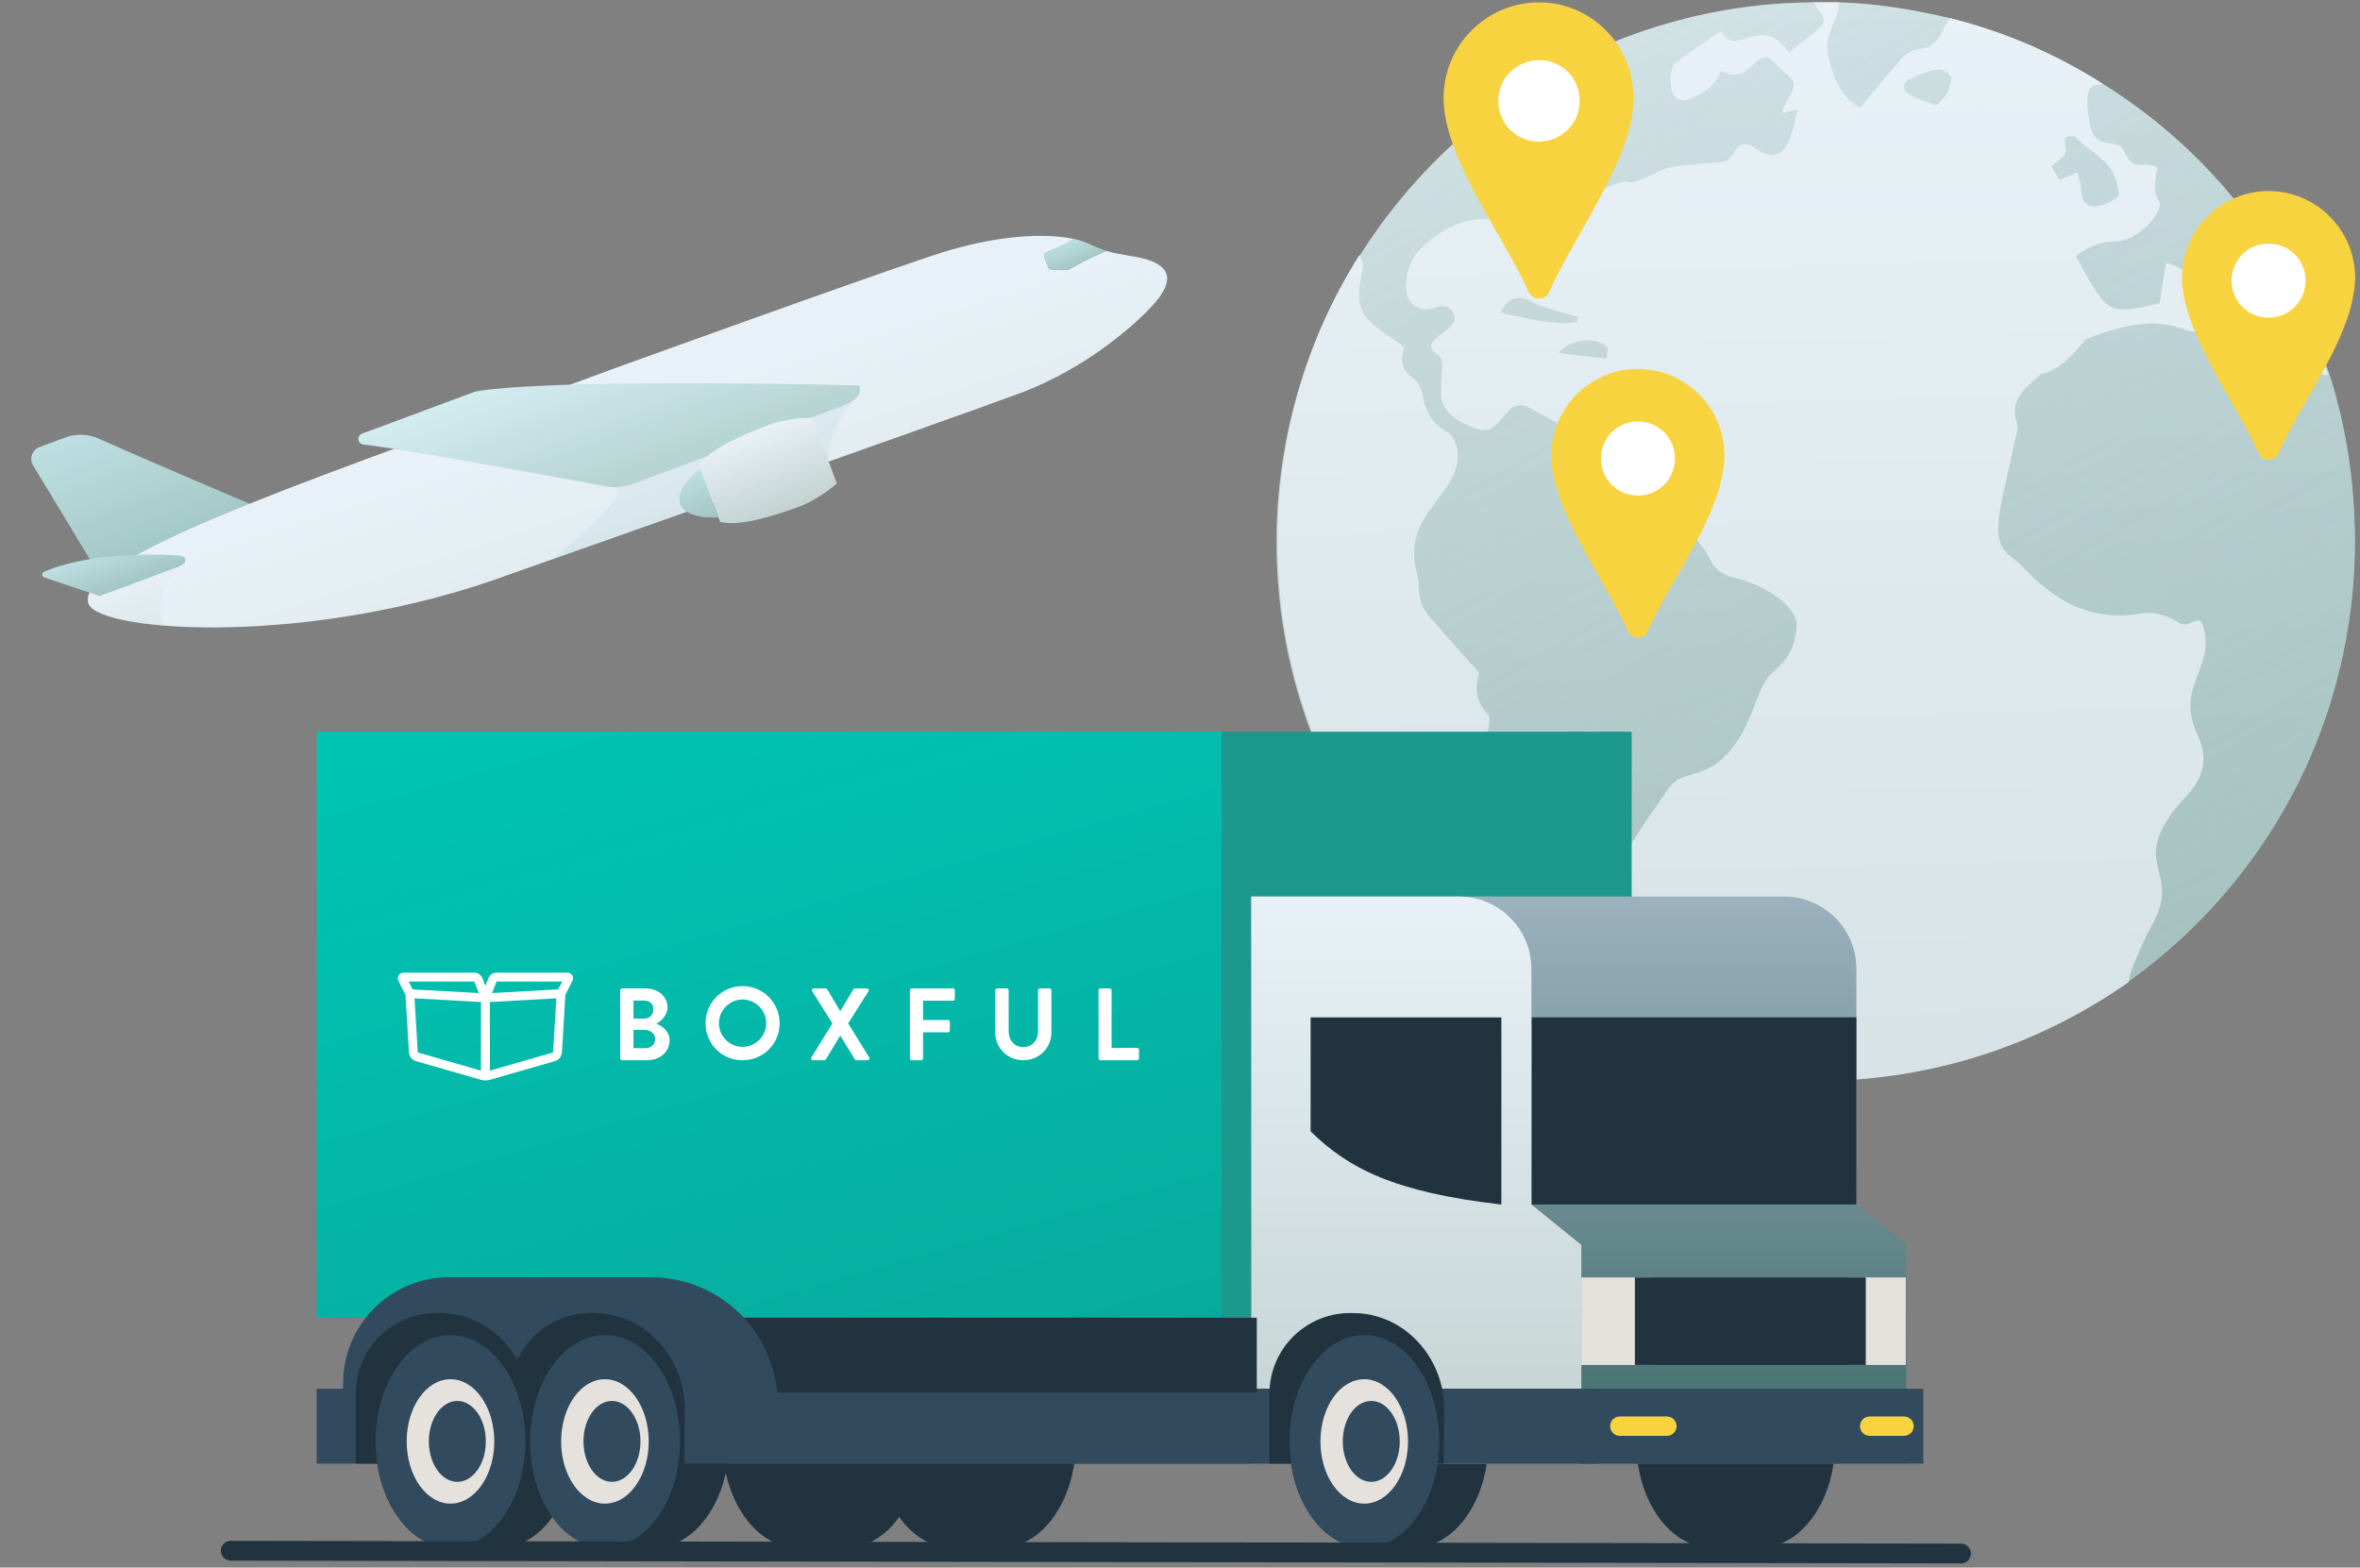 <svg width="408" height="271" viewBox="0 0 408 271" fill="none" xmlns="http://www.w3.org/2000/svg">
<rect x="0" y="0" width="408" height="271" fill="#808080" stroke="none"/>
<path d="M407.113 93.728C407.113 106.77 404.361 119.261 399.59 130.467C392.8 146.264 381.79 159.858 367.845 169.777C352.614 180.615 334.081 186.86 313.896 186.86C262.516 186.86 220.679 145.162 220.679 93.728C220.679 83.074 222.514 72.787 225.817 63.235C228.202 56.438 231.138 50.193 234.992 44.315C251.506 18.047 280.499 0.596 313.529 0.412H314.079C315.364 0.412 316.648 0.412 317.933 0.412C324.539 0.596 330.961 1.698 337.2 3.167C346.742 5.556 355.55 9.413 363.624 14.556C380.139 24.843 393.167 40.273 400.507 58.459L402.709 64.705C405.645 73.889 407.113 83.625 407.113 93.728Z" fill="url(#paint0_linear_502_11991)"/>
<path d="M407.113 93.728C407.113 106.77 404.361 119.261 399.59 130.467C392.8 146.264 381.79 159.858 367.845 169.777C352.614 180.615 334.081 186.86 313.896 186.86C262.516 186.86 220.679 145.162 220.679 93.728C220.679 83.074 222.514 72.787 225.817 63.235C228.202 56.438 231.138 50.193 234.992 44.315C251.506 18.047 280.499 0.596 313.529 0.412H314.079C315.364 0.412 316.648 0.412 317.933 0.412C324.539 0.596 330.961 1.698 337.2 3.167C346.742 5.556 355.55 9.413 363.624 14.556C380.139 24.843 393.167 40.273 400.507 58.459L402.709 64.705C405.645 73.889 407.113 83.625 407.113 93.728Z" fill="url(#paint1_linear_502_11991)"/>
<path d="M400.324 58.643C399.773 58.092 399.039 57.724 398.672 57.724C397.204 57.173 393.718 57.908 393.351 53.867C393.351 53.683 393.167 53.499 392.984 53.132C392.25 54.05 391.516 54.785 390.415 56.071C389.497 54.234 388.764 52.581 388.029 50.744C387.479 51.295 387.112 51.846 386.562 52.03C385.828 52.397 384.91 52.948 384.36 52.581C382.892 51.846 382.892 48.54 382.708 47.621C379.222 48.907 377.387 45.968 374.451 45.417C374.084 47.621 373.717 50.009 373.35 52.397C363.808 54.785 364.358 53.867 358.853 44.315C360.872 42.661 363.074 41.743 365.459 41.743C369.863 41.927 374.084 36.232 373.35 34.946C372.065 33.109 372.616 31.089 372.983 28.884C372.249 28.701 371.515 28.333 370.781 28.517C368.946 28.701 368.028 27.966 367.294 26.313C366.193 23.374 362.156 26.68 361.239 21.169C360.138 14.556 361.606 14.74 363.624 14.556C355.55 9.413 346.742 5.556 337.2 3.167C336.833 3.719 336.099 4.637 335.916 5.188C333.53 10.148 331.512 7.025 328.759 10.148C326.374 12.903 323.989 15.659 321.603 18.598C318.117 16.761 317.016 13.454 316.098 9.964C314.997 5.923 318.117 3.167 317.933 0.412C316.282 0.412 314.263 0.412 313.529 0.412C316.282 4.453 316.465 3.351 309.309 9.046C304.538 2.065 299.95 10.332 297.565 5.372C294.812 7.209 292.243 8.862 289.674 10.883C288.573 11.617 288.573 15.659 289.491 16.577C289.858 17.128 290.959 17.495 291.509 17.312C294.078 16.393 296.464 15.107 297.565 12.168C299.95 13.822 301.785 12.536 303.437 10.883C305.822 8.495 306.556 11.066 308.758 12.72C311.144 14.556 310.043 15.291 308.208 18.781C308.208 18.965 308.208 19.149 308.208 19.516C308.942 19.332 309.676 19.149 310.777 18.965C309.859 22.272 309.125 29.252 303.987 25.945C301.785 24.476 300.868 24.476 299.583 26.68C298.849 27.966 297.565 28.15 296.28 28.15C285.454 28.701 287.656 29.803 283.068 31.273C279.582 32.375 283.619 28.884 269.856 36.783C269.306 37.151 268.755 37.886 268.572 38.437C267.654 43.212 267.471 47.254 266.553 47.438C262.7 47.805 265.819 38.069 257.195 37.886C252.241 37.702 248.387 40.09 245.084 43.58C242.515 46.335 241.414 54.602 247.837 53.316C248.571 53.132 249.305 52.765 249.855 52.948C251.323 53.316 252.057 55.153 250.956 56.255C249.488 57.908 245.635 59.377 248.387 61.215C249.855 62.133 249.121 62.684 249.121 68.011C249.121 70.95 251.323 72.603 254.993 74.073C260.314 75.91 259.764 67.644 264.902 70.766C267.104 72.052 269.489 73.338 272.058 74.257C274.26 75.175 276.279 76.277 277.93 78.114C280.316 80.686 288.573 81.237 292.61 91.891C293.161 93.544 294.812 94.83 295.546 96.484C296.464 98.688 297.932 99.423 300.134 99.974C305.639 101.259 310.593 105.117 310.593 107.872C310.593 111.363 309.125 114.118 306.373 116.322C303.987 118.343 303.437 123.303 300.501 127.895C295.546 135.426 290.959 132.671 288.573 136.161C286.555 139.1 284.536 141.856 282.701 144.795C280.683 148.285 273.343 151.408 270.774 155.081C268.755 158.021 266.37 160.96 267.471 165.185C268.021 167.022 268.939 171.43 268.939 173.818C265.636 172.9 263.617 170.695 261.415 168.491C258.113 165.001 257.195 160.776 256.828 156.184C256.645 154.898 255.911 153.612 255.727 152.326C255.727 149.754 255.911 146.999 256.094 144.427C256.278 142.59 256.828 140.753 255.911 138.733C255.544 137.814 255.727 136.345 255.911 135.243C257.379 124.956 257.746 124.221 257.379 123.67C254.993 121.282 254.993 118.71 255.727 116.322C252.608 112.832 249.855 109.709 247.103 106.587C245.818 105.117 245.268 103.28 245.268 101.259C245.268 99.79 244.717 98.504 244.534 97.035C243.983 91.156 247.103 88.585 250.222 83.992C253.525 79.216 251.507 75.543 250.406 74.808C244.717 71.685 247.103 67.46 244.35 65.439C241.598 63.419 242.515 61.582 242.699 59.929C237.194 55.887 233.707 54.969 235.359 47.621C235.359 47.438 235.542 46.886 235.542 46.703C235.726 45.968 235.542 45.233 235.175 44.498V44.315C235.175 44.315 235.175 44.131 234.992 44.131C226 58.459 220.862 75.359 220.862 93.728C220.862 143.141 259.397 183.738 308.024 186.677C310.043 186.86 312.061 186.86 314.08 186.86C334.081 186.86 352.798 180.431 368.028 169.777V169.593C368.028 169.41 368.212 169.226 368.212 168.858V168.675C368.212 168.675 368.212 168.675 368.212 168.491C369.313 165.552 370.597 162.613 372.065 159.857C377.387 150.489 367.845 149.754 376.653 139.1C377.754 137.631 383.075 133.773 379.956 127.16C378.671 124.405 378.488 122.2 378.855 120.18C379.589 116.322 382.158 113.383 381.057 108.975C380.69 107.138 380.323 106.954 378.671 107.689C377.57 108.24 377.02 107.872 376.102 107.321C374.451 106.403 372.249 105.668 370.414 106.036C357.202 108.424 350.596 98.32 348.21 96.667C343.623 93.544 345.458 89.687 348.577 75.175C348.761 74.624 348.944 73.889 348.761 73.338C347.293 69.297 349.862 67.276 352.431 65.072C352.614 64.888 352.798 64.705 352.981 64.705C356.284 63.786 358.303 61.398 360.321 59.01C360.505 58.826 360.688 58.459 361.055 58.459C366.56 56.438 372.065 54.785 377.754 56.989C381.057 58.275 382.892 54.785 391.149 61.766C395.736 65.99 396.103 63.97 402.526 64.888L400.324 58.643ZM259.397 54.05C260.865 51.111 262.883 50.928 265.269 52.397C266.553 53.132 267.287 53.132 272.792 54.785C272.792 55.153 272.609 55.336 272.609 55.704C268.021 56.255 263.801 54.969 259.397 54.05ZM277.747 61.949C274.627 61.582 272.058 61.398 269.489 61.031C271.324 58.643 275.912 58.092 277.747 59.929C278.114 60.296 277.747 61.398 277.747 61.949ZM330.227 13.638C334.081 11.985 335.549 11.25 337.2 13.087C337.567 13.454 337.2 14.373 337.017 15.107C336.65 16.393 335.549 17.495 334.815 18.23C332.98 17.495 331.328 17.128 329.86 16.21C328.759 15.475 328.943 14.189 330.227 13.638ZM356.101 31.089C355.55 30.354 355.183 29.619 354.633 28.701C356.468 27.231 357.569 26.864 357.018 25.211C356.835 24.843 357.018 23.925 357.202 23.741C357.569 23.557 358.486 23.374 358.853 23.741C361.055 26.129 364.542 27.415 365.643 30.721C365.643 30.905 365.826 30.905 365.826 31.089C366.01 32.191 366.56 33.844 366.193 34.028C364.909 34.946 363.441 35.681 361.973 35.681C360.505 35.681 359.771 34.212 359.771 32.742C359.771 31.824 359.404 30.905 359.22 29.803C357.752 30.354 357.018 30.721 356.101 31.089Z" fill="url(#paint2_linear_502_11991)"/>
<path d="M282.425 16.922C282.425 18.97 282.041 21.018 281.402 23.193C280.123 27.545 277.694 32.152 275.265 36.632C272.58 41.495 269.64 46.358 267.85 50.454C267.594 51.222 266.827 51.606 266.06 51.606C265.293 51.606 264.526 51.094 264.27 50.454C259.923 40.727 249.567 27.289 249.567 16.922C249.567 7.835 256.983 0.412 266.06 0.412C275.137 0.412 282.425 7.835 282.425 16.922Z" fill="#F8D340"/>
<path d="M266.06 24.473C269.895 24.473 273.092 21.401 273.092 17.434C273.092 13.466 270.023 10.395 266.06 10.395C262.225 10.395 259.028 13.466 259.028 17.434C259.028 21.401 262.097 24.473 266.06 24.473Z" fill="white"/>
<path d="M298.123 78.755C298.123 80.547 297.739 82.467 297.228 84.387C296.077 88.354 293.904 92.578 291.602 96.673C289.045 101.153 286.488 105.504 284.826 109.216C284.571 109.856 283.931 110.24 283.164 110.24C282.525 110.24 281.758 109.856 281.502 109.216C277.667 100.513 268.206 88.226 268.206 78.755C268.206 70.436 274.982 63.781 283.164 63.781C291.347 63.781 298.123 70.436 298.123 78.755Z" fill="#F8D340"/>
<path d="M283.164 85.667C286.744 85.667 289.557 82.851 289.557 79.267C289.557 75.684 286.744 72.868 283.164 72.868C279.585 72.868 276.772 75.684 276.772 79.267C276.772 82.851 279.585 85.667 283.164 85.667Z" fill="white"/>
<path d="M407.154 48.004C407.154 49.795 406.77 51.715 406.259 53.635C405.108 57.602 402.935 61.826 400.634 65.921C398.077 70.401 395.52 74.752 393.858 78.464C393.602 79.104 392.963 79.488 392.196 79.488C391.556 79.488 390.789 79.104 390.534 78.464C386.698 69.761 377.237 57.474 377.237 48.004C377.237 39.684 384.013 33.029 392.196 33.029C400.378 33.029 407.154 39.684 407.154 48.004Z" fill="#F8D340"/>
<path d="M392.196 54.915C395.776 54.915 398.588 52.099 398.588 48.515C398.588 44.932 395.776 42.116 392.196 42.116C388.616 42.116 385.803 44.932 385.803 48.515C385.803 52.099 388.616 54.915 392.196 54.915Z" fill="white"/>
<g clip-path="url(#clip0_502_11991)">
<path d="M244.381 230.782H235.855C228.705 230.782 222.906 239.01 222.906 249.168C222.906 259.326 228.705 267.554 235.855 267.554H244.381C251.531 267.554 257.322 259.318 257.322 249.168C257.322 239.018 251.531 230.782 244.381 230.782Z" fill="#20333E"/>
<path d="M304.34 230.782H295.807C288.665 230.782 282.866 239.01 282.866 249.168C282.866 259.326 288.665 267.554 295.807 267.554H304.34C311.49 267.554 317.281 259.318 317.281 249.168C317.281 239.018 311.49 230.782 304.34 230.782Z" fill="#20333E"/>
<path d="M173.064 230.782H164.539C157.397 230.782 151.598 239.01 151.598 249.168C151.598 259.326 157.397 267.554 164.539 267.554H173.064C180.215 267.554 186.005 259.318 186.005 249.168C186.005 239.018 180.223 230.782 173.064 230.782Z" fill="#20333E"/>
<path d="M146.37 230.782H137.845C130.695 230.782 124.896 239.01 124.896 249.168C124.896 259.326 130.695 267.554 137.845 267.554H146.37C153.521 267.554 159.311 259.318 159.311 249.168C159.311 239.018 153.521 230.782 146.37 230.782Z" fill="#20333E"/>
<path d="M141.754 220.816H176.684C181.885 220.815 186.915 222.667 190.874 226.039C194.833 229.412 197.461 234.084 198.287 239.218L198.858 242.733H123.44V239.13C123.439 236.725 123.912 234.343 124.832 232.12C125.752 229.898 127.101 227.879 128.802 226.178C130.503 224.477 132.522 223.128 134.744 222.208C136.967 221.288 139.349 220.815 141.754 220.816Z" fill="#20333E"/>
<path d="M113.114 230.782H104.58C97.438 230.782 91.639 239.01 91.639 249.168C91.639 259.326 97.438 267.554 104.58 267.554H113.114C120.264 267.554 126.055 259.318 126.055 249.168C126.055 239.018 120.264 230.782 113.114 230.782Z" fill="#20333E"/>
<path d="M86.411 230.782H77.885C70.735 230.782 64.937 239.01 64.937 249.168C64.937 259.326 70.735 267.554 77.885 267.554H86.411C93.561 267.554 99.36 259.318 99.36 249.168C99.36 239.018 93.561 230.782 86.411 230.782Z" fill="#20333E"/>
<path d="M282.085 126.507H55.888V227.782H282.085V126.507Z" fill="#1D988D"/>
<path d="M211.196 126.507H54.746V227.782H211.196V126.507Z" fill="url(#paint3_linear_502_11991)"/>
<path fill-rule="evenodd" clip-rule="evenodd" d="M95.637 181.687C95.636 181.699 95.636 181.71 95.636 181.722C95.636 181.724 95.627 181.943 95.547 181.968L84.704 185.089L84.686 173.23L95.133 172.649L96.178 172.591L95.637 181.687ZM72.209 181.722C72.209 181.71 72.208 181.699 72.207 181.687L71.667 172.591L72.641 172.645L83.158 173.23L83.141 185.089L72.309 181.971C72.217 181.943 72.209 181.724 72.209 181.722ZM81.981 169.68C81.986 169.687 81.993 169.697 82.001 169.711L82.776 171.679L71.336 171.043L70.645 169.68H81.981ZM85.845 169.711C85.853 169.697 85.859 169.687 85.865 169.68H97.2L96.509 171.043L85.069 171.679L85.845 169.711ZM98.952 168.661C98.849 168.471 98.588 168.153 97.999 168.153H85.8C85.796 168.153 85.793 168.153 85.79 168.153C85.362 168.153 84.787 168.393 84.462 169.065C84.453 169.082 84.445 169.1 84.438 169.118L83.922 170.427L83.406 169.118C83.399 169.1 83.391 169.082 83.383 169.065C83.057 168.393 82.483 168.153 82.055 168.153C82.052 168.153 82.048 168.153 82.045 168.153H69.845C69.257 168.153 68.995 168.471 68.892 168.661C68.693 169.026 68.786 169.433 68.948 169.707L70.103 171.985L70.683 181.762C70.698 182.376 71.015 183.174 71.876 183.435L83.223 186.701C83.338 186.732 83.574 186.78 83.875 186.788C83.884 186.788 83.893 186.791 83.902 186.791H83.906C83.912 186.791 83.916 186.79 83.922 186.79C83.928 186.79 83.933 186.791 83.939 186.791H83.942C83.952 186.791 83.961 186.788 83.97 186.788C84.272 186.78 84.508 186.731 84.638 186.697L95.98 183.432C96.83 183.173 97.147 182.376 97.161 181.762L97.742 171.985L98.897 169.707C99.058 169.433 99.151 169.026 98.952 168.661Z" fill="white"/>
<path fill-rule="evenodd" clip-rule="evenodd" d="M111.677 181.202C112.569 181.202 113.282 180.51 113.282 179.587C113.282 178.7 112.391 178.043 111.463 178.043H109.52V181.202H111.677ZM111.428 176.089C112.337 176.089 112.961 175.379 112.961 174.492C112.961 173.605 112.337 172.983 111.428 172.983H109.52V176.089H111.428ZM107.219 171.208C107.219 171.031 107.362 170.871 107.558 170.871H111.642C113.764 170.871 115.405 172.291 115.405 174.155C115.405 175.522 114.281 176.586 113.443 176.977C114.388 177.279 115.761 178.237 115.761 179.87C115.761 181.858 114.049 183.296 111.874 183.296H107.558C107.362 183.296 107.219 183.136 107.219 182.959V171.208Z" fill="white"/>
<path fill-rule="evenodd" clip-rule="evenodd" d="M128.37 180.982C130.616 180.982 132.469 179.149 132.469 176.907C132.469 174.664 130.616 172.796 128.37 172.796C126.125 172.796 124.289 174.664 124.289 176.907C124.289 179.149 126.125 180.982 128.37 180.982ZM128.371 170.482C131.935 170.482 134.786 173.348 134.786 176.907C134.786 180.467 131.935 183.296 128.371 183.296C124.807 183.296 121.973 180.467 121.973 176.907C121.973 173.348 124.807 170.482 128.371 170.482Z" fill="white"/>
<path fill-rule="evenodd" clip-rule="evenodd" d="M143.908 176.924L140.416 171.368C140.276 171.137 140.416 170.871 140.713 170.871H142.738C142.878 170.871 142.965 170.96 143.017 171.031L145.252 174.794H145.27L147.539 171.031C147.574 170.96 147.679 170.871 147.819 170.871H149.844C150.141 170.871 150.281 171.137 150.141 171.368L146.631 176.924L150.263 182.799C150.403 183.048 150.263 183.296 149.966 183.296H148.081C147.941 183.296 147.819 183.207 147.784 183.136L145.287 179.072H145.235L142.773 183.136C142.721 183.207 142.616 183.296 142.476 183.296H140.591C140.276 183.296 140.137 183.03 140.276 182.799L143.908 176.924Z" fill="white"/>
<path fill-rule="evenodd" clip-rule="evenodd" d="M157.307 171.208C157.307 171.031 157.447 170.871 157.639 170.871H164.741C164.933 170.871 165.073 171.031 165.073 171.208V172.664C165.073 172.841 164.933 173.001 164.741 173.001H159.576V176.338H163.886C164.06 176.338 164.218 176.498 164.218 176.675V178.131C164.218 178.308 164.06 178.468 163.886 178.468H159.576V182.959C159.576 183.136 159.419 183.296 159.244 183.296H157.639C157.447 183.296 157.307 183.136 157.307 182.959V171.208Z" fill="white"/>
<path fill-rule="evenodd" clip-rule="evenodd" d="M172.062 171.203C172.062 171.029 172.218 170.871 172.393 170.871H174.048C174.24 170.871 174.38 171.029 174.38 171.203V178.361C174.38 179.849 175.39 181.021 176.906 181.021C178.423 181.021 179.451 179.849 179.451 178.379V171.203C179.451 171.029 179.59 170.871 179.782 170.871H181.438C181.612 170.871 181.769 171.029 181.769 171.203V178.484C181.769 181.144 179.66 183.296 176.906 183.296C174.17 183.296 172.062 181.144 172.062 178.484V171.203Z" fill="white"/>
<path fill-rule="evenodd" clip-rule="evenodd" d="M189.923 171.208C189.923 171.031 190.061 170.871 190.252 170.871H191.843C192.016 170.871 192.172 171.031 192.172 171.208V181.166H196.583C196.773 181.166 196.912 181.326 196.912 181.503V182.959C196.912 183.136 196.773 183.296 196.583 183.296H190.252C190.061 183.296 189.923 183.136 189.923 182.959V171.208Z" fill="white"/>
<path d="M216.328 154.994H308.434C310.076 154.994 311.702 155.318 313.219 155.946C314.736 156.575 316.114 157.496 317.275 158.658C318.436 159.819 319.356 161.198 319.984 162.715C320.611 164.233 320.934 165.859 320.933 167.501V208.238L329.571 215.002V253.028H216.328V154.994Z" fill="url(#paint4_linear_502_11991)"/>
<path d="M216.328 154.994H308.434C310.076 154.994 311.702 155.318 313.219 155.946C314.736 156.575 316.114 157.496 317.275 158.658C318.436 159.819 319.356 161.198 319.984 162.715C320.611 164.233 320.934 165.859 320.933 167.501V208.238L329.571 215.002V253.028H216.328V154.994Z" fill="black" fill-opacity="0.2"/>
<path d="M216.328 154.994H252.247C255.564 154.994 258.745 156.312 261.091 158.657C263.436 161.003 264.754 164.184 264.754 167.501V208.238L273.384 215.219V253.02H216.328V154.994Z" fill="url(#paint5_linear_502_11991)"/>
<path d="M332.514 240.087H125.749V253.028H332.514V240.087Z" fill="#324A5E"/>
<path d="M276.029 240.087H54.746V253.028H276.029V240.087Z" fill="#324A5E"/>
<path d="M217.276 227.807H123.521V240.748H217.276V227.807Z" fill="#20333E"/>
<path d="M320.933 175.881H264.818V208.237H320.933V175.881Z" fill="#20333E"/>
<path d="M226.582 195.586C233.153 202.02 241.059 206.114 259.558 208.237V175.881H226.582V195.586Z" fill="#20333E"/>
<path d="M249.673 243.82C249.802 235.343 243.576 227.734 235.131 227.05C234.665 227.05 234.19 226.994 233.724 226.994H233.426C229.759 226.992 226.237 228.433 223.624 231.007C221.011 233.581 219.517 237.08 219.464 240.747V253.029H249.584L249.673 243.82Z" fill="#20333E"/>
<path d="M285.664 220.849H273.383V235.969H285.664V220.849Z" fill="#E5E2DD"/>
<path d="M329.474 220.849H319.549V235.969H329.474V220.849Z" fill="#E5E2DD"/>
<path d="M288.198 248.227H280.035C279.591 248.227 279.165 248.05 278.852 247.737C278.538 247.423 278.362 246.997 278.362 246.554C278.362 246.11 278.538 245.684 278.852 245.371C279.165 245.057 279.591 244.881 280.035 244.881H288.182C288.626 244.881 289.051 245.057 289.365 245.371C289.679 245.684 289.855 246.11 289.855 246.554C289.855 246.995 289.681 247.418 289.371 247.731C289.061 248.044 288.639 248.222 288.198 248.227Z" fill="#F8D340"/>
<path d="M329.176 248.227H323.232C322.789 248.227 322.363 248.05 322.05 247.737C321.736 247.423 321.56 246.997 321.56 246.554C321.56 246.11 321.736 245.684 322.05 245.371C322.363 245.057 322.789 244.881 323.232 244.881H329.176C329.62 244.881 330.045 245.057 330.359 245.371C330.673 245.684 330.849 246.11 330.849 246.554C330.849 246.997 330.673 247.423 330.359 247.737C330.045 248.05 329.62 248.227 329.176 248.227Z" fill="#F8D340"/>
<path d="M222.93 249.192C222.93 259.342 228.729 267.577 235.879 267.577C243.029 267.577 248.82 259.342 248.82 249.192C248.82 239.041 243.021 230.806 235.879 230.806C228.737 230.806 222.93 239.009 222.93 249.192Z" fill="#324A5E"/>
<path d="M228.279 249.193C228.279 255.128 231.673 259.946 235.855 259.946C240.037 259.946 243.423 255.12 243.423 249.193C243.423 243.265 240.029 238.439 235.855 238.439C231.681 238.439 228.279 243.225 228.279 249.193Z" fill="#E5E2DD"/>
<path d="M232.14 249.192C232.14 253.052 234.343 256.181 237.062 256.181C239.78 256.181 241.992 253.052 241.992 249.192C241.992 245.331 239.788 242.194 237.062 242.194C234.335 242.194 232.14 245.307 232.14 249.192Z" fill="#324A5E"/>
<path d="M77.628 220.816H112.566C117.766 220.817 122.796 222.669 126.755 226.041C130.713 229.413 133.342 234.085 134.169 239.218L134.732 242.733H59.315V239.13C59.315 234.273 61.244 229.615 64.678 226.18C68.113 222.746 72.771 220.816 77.628 220.816Z" fill="#324A5E"/>
<path d="M118.374 243.82C118.494 235.343 112.277 227.734 103.832 227.05C103.366 227.05 102.891 226.994 102.425 226.994H102.119C98.453 226.994 94.933 228.436 92.322 231.01C89.711 233.583 88.217 237.081 88.165 240.747V253.029H118.285L118.374 243.82Z" fill="#20333E"/>
<path d="M91.703 243.82C91.832 235.343 85.607 227.734 77.162 227.05C76.695 227.05 76.229 226.994 75.754 226.994H75.457C71.789 226.994 68.269 228.436 65.657 231.009C63.044 233.583 61.549 237.081 61.494 240.747V253.029H91.615L91.703 243.82Z" fill="#20333E"/>
<path d="M64.937 249.192C64.937 259.342 70.736 267.577 77.886 267.577C85.036 267.577 90.827 259.342 90.827 249.192C90.827 239.041 85.028 230.806 77.886 230.806C70.744 230.806 64.937 239.009 64.937 249.192Z" fill="#324A5E"/>
<path d="M70.31 249.193C70.31 255.128 73.704 259.946 77.886 259.946C82.068 259.946 85.454 255.12 85.454 249.193C85.454 243.265 82.068 238.439 77.886 238.439C73.704 238.439 70.31 243.225 70.31 249.193Z" fill="#E5E2DD"/>
<path d="M74.139 249.192C74.139 253.052 76.342 256.181 79.069 256.181C81.796 256.181 83.991 253.052 83.991 249.192C83.991 245.331 81.787 242.194 79.069 242.194C76.35 242.194 74.139 245.307 74.139 249.192Z" fill="#324A5E"/>
<path d="M91.639 249.192C91.639 259.342 97.438 267.577 104.58 267.577C111.722 267.577 117.569 259.317 117.569 249.192C117.569 239.066 111.77 230.806 104.62 230.806C97.47 230.806 91.639 239.009 91.639 249.192Z" fill="#324A5E"/>
<path d="M97.011 249.193C97.011 255.128 100.405 259.946 104.58 259.946C108.754 259.946 112.156 255.12 112.156 249.193C112.156 243.265 108.762 238.439 104.58 238.439C100.397 238.439 97.011 243.225 97.011 249.193Z" fill="#E5E2DD"/>
<path d="M100.872 249.192C100.872 253.052 103.076 256.181 105.794 256.181C108.513 256.181 110.725 253.052 110.725 249.192C110.725 245.331 108.513 242.194 105.794 242.194C103.076 242.194 100.872 245.307 100.872 249.192Z" fill="#324A5E"/>
<path d="M322.565 220.849H282.64V235.969H322.565V220.849Z" fill="#20333E"/>
</g>
<g clip-path="url(#clip1_502_11991)">
<path d="M43.187 87.109C43.187 87.109 27.885 80.632 16.942 75.795C15.162 75.008 13.145 74.948 11.321 75.628L6.845 77.293C6.543 77.405 6.269 77.583 6.044 77.813C5.818 78.044 5.647 78.321 5.542 78.626C5.437 78.931 5.4 79.255 5.435 79.576C5.47 79.896 5.576 80.205 5.744 80.48L17.763 100.355C25.162 96.401 43.187 87.109 43.187 87.109Z" fill="url(#paint6_linear_502_11991)"/>
<path d="M43.187 87.109C43.187 87.109 27.885 80.632 16.942 75.795C15.162 75.008 13.145 74.948 11.321 75.628L6.845 77.293C6.543 77.405 6.269 77.583 6.044 77.813C5.818 78.044 5.647 78.321 5.542 78.626C5.437 78.931 5.4 79.255 5.435 79.576C5.47 79.896 5.576 80.205 5.744 80.48L17.763 100.355C25.162 96.401 43.187 87.109 43.187 87.109Z" fill="#1D988D" fill-opacity="0.2"/>
<path d="M125.328 67.571L128.002 67.618C128.195 67.621 128.385 67.572 128.552 67.475C130.593 66.298 132.71 65.257 134.889 64.361C133.766 63.991 132.667 63.548 131.601 63.035C130.85 62.708 130.066 62.462 129.263 62.299C128.727 62.676 127.385 63.486 124.525 64.587C124.37 64.646 124.245 64.764 124.177 64.914C124.108 65.065 124.102 65.237 124.159 65.392L124.834 67.207C124.871 67.309 124.938 67.399 125.026 67.464C125.113 67.529 125.219 67.566 125.328 67.571Z" fill="#608EDF"/>
<path d="M196.252 44.388C193.826 43.958 192.627 43.795 191.291 43.381C189.02 44.31 186.819 45.4 184.703 46.643L181.813 46.601C181.679 46.598 181.548 46.555 181.438 46.477C181.329 46.399 181.245 46.29 181.198 46.164L180.562 44.456C180.501 44.29 180.508 44.108 180.581 43.947C180.653 43.786 180.787 43.661 180.951 43.598C183.794 42.499 185.125 41.695 185.66 41.321C181.043 40.313 172.529 40.414 161.345 44.135C147.868 48.617 106.512 63.578 106.512 63.578C61.015 80.501 12.271 96.209 15.315 104.392C17.141 109.302 53.92 112.016 88.453 99.172C88.453 99.172 164.387 72.419 176.334 67.975C188.282 63.531 196.846 55.502 199.347 52.708C201.847 49.915 204.363 45.824 196.252 44.388Z" fill="url(#paint7_linear_502_11991)"/>
<path d="M181.73 46.592L184.404 46.638C184.597 46.642 184.787 46.592 184.954 46.495C186.995 45.318 189.112 44.278 191.291 43.382C190.168 43.011 189.069 42.569 188.003 42.056C187.252 41.729 186.469 41.482 185.665 41.32C185.127 41.697 183.787 42.506 180.917 43.611C180.763 43.67 180.638 43.788 180.57 43.938C180.502 44.089 180.496 44.26 180.553 44.415L181.228 46.23C181.266 46.334 181.334 46.423 181.424 46.488C181.513 46.552 181.62 46.588 181.73 46.592Z" fill="url(#paint8_linear_502_11991)"/>
<path d="M181.73 46.592L184.404 46.638C184.597 46.642 184.787 46.592 184.954 46.495C186.995 45.318 189.112 44.278 191.291 43.382C190.168 43.011 189.069 42.569 188.003 42.056C187.252 41.729 186.469 41.482 185.665 41.32C185.127 41.697 183.787 42.506 180.917 43.611C180.763 43.67 180.638 43.788 180.57 43.938C180.502 44.089 180.496 44.26 180.553 44.415L181.228 46.23C181.266 46.334 181.334 46.423 181.424 46.488C181.513 46.552 181.62 46.588 181.73 46.592Z" fill="#1D988D" fill-opacity="0.2"/>
<g opacity="0.2">
<path d="M147.937 68.827C147.937 68.827 143.071 73.322 143.264 79.804L95.487 96.692C95.487 96.692 110.389 84.865 106.165 84.201L132.132 69.091L147.937 68.827Z" fill="url(#paint9_linear_502_11991)"/>
<path d="M147.937 68.827C147.937 68.827 143.071 73.322 143.264 79.804L95.487 96.692C95.487 96.692 110.389 84.865 106.165 84.201L132.132 69.091L147.937 68.827Z" fill="#3EADD0" fill-opacity="0.2"/>
</g>
<path opacity="0.2" d="M31.595 97.543C31.595 97.543 26.063 101.82 28.247 108.152C28.247 108.152 16.434 107.395 15.315 104.392C14.196 101.39 20.869 97.561 20.869 97.561L31.595 97.543Z" fill="url(#paint10_linear_502_11991)"/>
<path d="M148.518 66.644C148.518 66.644 99.182 65.297 82.976 67.548C82.531 67.61 82.095 67.722 81.674 67.879L62.621 74.966C62.413 75.038 62.235 75.179 62.118 75.366C62.001 75.553 61.952 75.774 61.978 75.993C62.004 76.211 62.103 76.415 62.261 76.569C62.418 76.723 62.623 76.819 62.843 76.84C70.472 77.756 96.843 82.6 104.795 84.075C106.295 84.353 107.842 84.219 109.271 83.686L145.603 70.172C149.685 68.644 148.518 66.644 148.518 66.644Z" fill="url(#paint11_linear_502_11991)"/>
<path d="M148.518 66.644C148.518 66.644 99.182 65.297 82.976 67.548C82.531 67.61 82.095 67.722 81.674 67.879L62.621 74.966C62.413 75.038 62.235 75.179 62.118 75.366C62.001 75.553 61.952 75.774 61.978 75.993C62.004 76.211 62.103 76.415 62.261 76.569C62.418 76.723 62.623 76.819 62.843 76.84C70.472 77.756 96.843 82.6 104.795 84.075C106.295 84.353 107.842 84.219 109.271 83.686L145.603 70.172C149.685 68.644 148.518 66.644 148.518 66.644Z" fill="#7EDAD2" fill-opacity="0.2"/>
<path d="M132.306 73.68C128.34 75.259 122.917 77.489 120.827 80.385L124.492 90.239C127.967 91.064 133.533 89.206 137.563 87.814C141.593 86.421 144.672 83.58 144.672 83.58L140.453 72.237C140.453 72.237 136.271 72.099 132.306 73.68Z" fill="url(#paint12_linear_502_11991)"/>
<path d="M117.6 87.12C118.634 89.902 124.181 89.436 124.181 89.436L121.067 81.065C121.067 81.065 116.561 84.328 117.6 87.12Z" fill="url(#paint13_linear_502_11991)"/>
<path d="M117.6 87.12C118.634 89.902 124.181 89.436 124.181 89.436L121.067 81.065C121.067 81.065 116.561 84.328 117.6 87.12Z" fill="#1D988D" fill-opacity="0.2"/>
<path d="M17.21 103.041L7.641 99.826C7.543 99.791 7.457 99.728 7.394 99.644C7.332 99.56 7.296 99.459 7.291 99.355C7.287 99.25 7.314 99.147 7.368 99.058C7.423 98.969 7.503 98.898 7.599 98.855C10.165 97.74 17.127 95.421 29.716 95.953C31.76 96.04 31.973 96.285 32.034 96.756C32.096 97.227 31.785 97.62 30.185 98.215L17.21 103.041Z" fill="url(#paint14_linear_502_11991)"/>
<path d="M17.21 103.041L7.641 99.826C7.543 99.791 7.457 99.728 7.394 99.644C7.332 99.56 7.296 99.459 7.291 99.355C7.287 99.25 7.314 99.147 7.368 99.058C7.423 98.969 7.503 98.898 7.599 98.855C10.165 97.74 17.127 95.421 29.716 95.953C31.76 96.04 31.973 96.285 32.034 96.756C32.096 97.227 31.785 97.62 30.185 98.215L17.21 103.041Z" fill="#1D988D" fill-opacity="0.2"/>
</g>
<path fill-rule="evenodd" clip-rule="evenodd" d="M38.181 268.088C38.182 267.143 38.949 266.379 39.894 266.38L339.032 266.864C339.977 266.865 340.741 267.632 340.739 268.577C340.738 269.521 339.971 270.286 339.027 270.284L39.888 269.801C38.944 269.799 38.179 269.032 38.181 268.088Z" fill="#20333E"/>
<defs>
<linearGradient id="paint0_linear_502_11991" x1="313.896" y1="0.412" x2="313.896" y2="186.86" gradientUnits="userSpaceOnUse">
<stop stop-color="#E8F1F7"/>
<stop offset="1" stop-color="#C3D2D1"/>
</linearGradient>
<linearGradient id="paint1_linear_502_11991" x1="519" y1="401.5" x2="221" y2="-120.5" gradientUnits="userSpaceOnUse">
<stop stop-color="#88B1AE"/>
<stop offset="1" stop-color="#88B1AE" stop-opacity="0"/>
</linearGradient>
<linearGradient id="paint2_linear_502_11991" x1="311.694" y1="0.412" x2="321.5" y2="403" gradientUnits="userSpaceOnUse">
<stop stop-color="#E8F1F7"/>
<stop offset="1" stop-color="#C3D2D1"/>
</linearGradient>
<linearGradient id="paint3_linear_502_11991" x1="264.649" y1="398.263" x2="178.256" y2="97.746" gradientUnits="userSpaceOnUse">
<stop stop-color="#118A81"/>
<stop offset="1" stop-color="#00C4B3"/>
</linearGradient>
<linearGradient id="paint4_linear_502_11991" x1="272.949" y1="154.994" x2="272.949" y2="253.028" gradientUnits="userSpaceOnUse">
<stop stop-color="#C2DEEE"/>
<stop offset="1" stop-color="#4F8683"/>
</linearGradient>
<linearGradient id="paint5_linear_502_11991" x1="244.856" y1="154.994" x2="244.856" y2="253.02" gradientUnits="userSpaceOnUse">
<stop stop-color="#E8F1F7"/>
<stop offset="1" stop-color="#C3D2D1"/>
</linearGradient>
<linearGradient id="paint6_linear_502_11991" x1="20.18" y1="72.332" x2="29.043" y2="96.16" gradientUnits="userSpaceOnUse">
<stop stop-color="#E8F1F7"/>
<stop offset="1" stop-color="#C3D2D1"/>
</linearGradient>
<linearGradient id="paint7_linear_502_11991" x1="109" y1="70.001" x2="150" y2="196.001" gradientUnits="userSpaceOnUse">
<stop stop-color="#E8F1F7"/>
<stop offset="1" stop-color="#C3D2D1"/>
</linearGradient>
<linearGradient id="paint8_linear_502_11991" x1="185.048" y1="41.549" x2="186.658" y2="45.878" gradientUnits="userSpaceOnUse">
<stop stop-color="#E8F1F7"/>
<stop offset="1" stop-color="#C3D2D1"/>
</linearGradient>
<linearGradient id="paint9_linear_502_11991" x1="118.512" y1="74.157" x2="123.366" y2="87.206" gradientUnits="userSpaceOnUse">
<stop stop-color="#E8F1F7"/>
<stop offset="1" stop-color="#C3D2D1"/>
</linearGradient>
<linearGradient id="paint10_linear_502_11991" x1="22.028" y1="97.13" x2="26.385" y2="108.845" gradientUnits="userSpaceOnUse">
<stop stop-color="#E8F1F7"/>
<stop offset="1" stop-color="#C3D2D1"/>
</linearGradient>
<linearGradient id="paint11_linear_502_11991" x1="101.251" y1="60.598" x2="109.77" y2="83.5" gradientUnits="userSpaceOnUse">
<stop stop-color="#E8F1F7"/>
<stop offset="1" stop-color="#C3D2D1"/>
</linearGradient>
<linearGradient id="paint12_linear_502_11991" x1="129.981" y1="74.54" x2="135.241" y2="88.682" gradientUnits="userSpaceOnUse">
<stop stop-color="#E8F1F7"/>
<stop offset="1" stop-color="#C3D2D1"/>
</linearGradient>
<linearGradient id="paint13_linear_502_11991" x1="118.555" y1="81.999" x2="121.668" y2="90.37" gradientUnits="userSpaceOnUse">
<stop stop-color="#E8F1F7"/>
<stop offset="1" stop-color="#C3D2D1"/>
</linearGradient>
<linearGradient id="paint14_linear_502_11991" x1="18.449" y1="94.788" x2="20.995" y2="101.633" gradientUnits="userSpaceOnUse">
<stop stop-color="#E8F1F7"/>
<stop offset="1" stop-color="#C3D2D1"/>
</linearGradient>
<clipPath id="clip0_502_11991">
<rect width="278.636" height="142.777" fill="white" transform="translate(53.87 126.506)"/>
</clipPath>
<clipPath id="clip1_502_11991">
<rect width="200.327" height="55.438" fill="white" transform="translate(0 79.838) rotate(-20.403)"/>
</clipPath>
</defs>
</svg>
